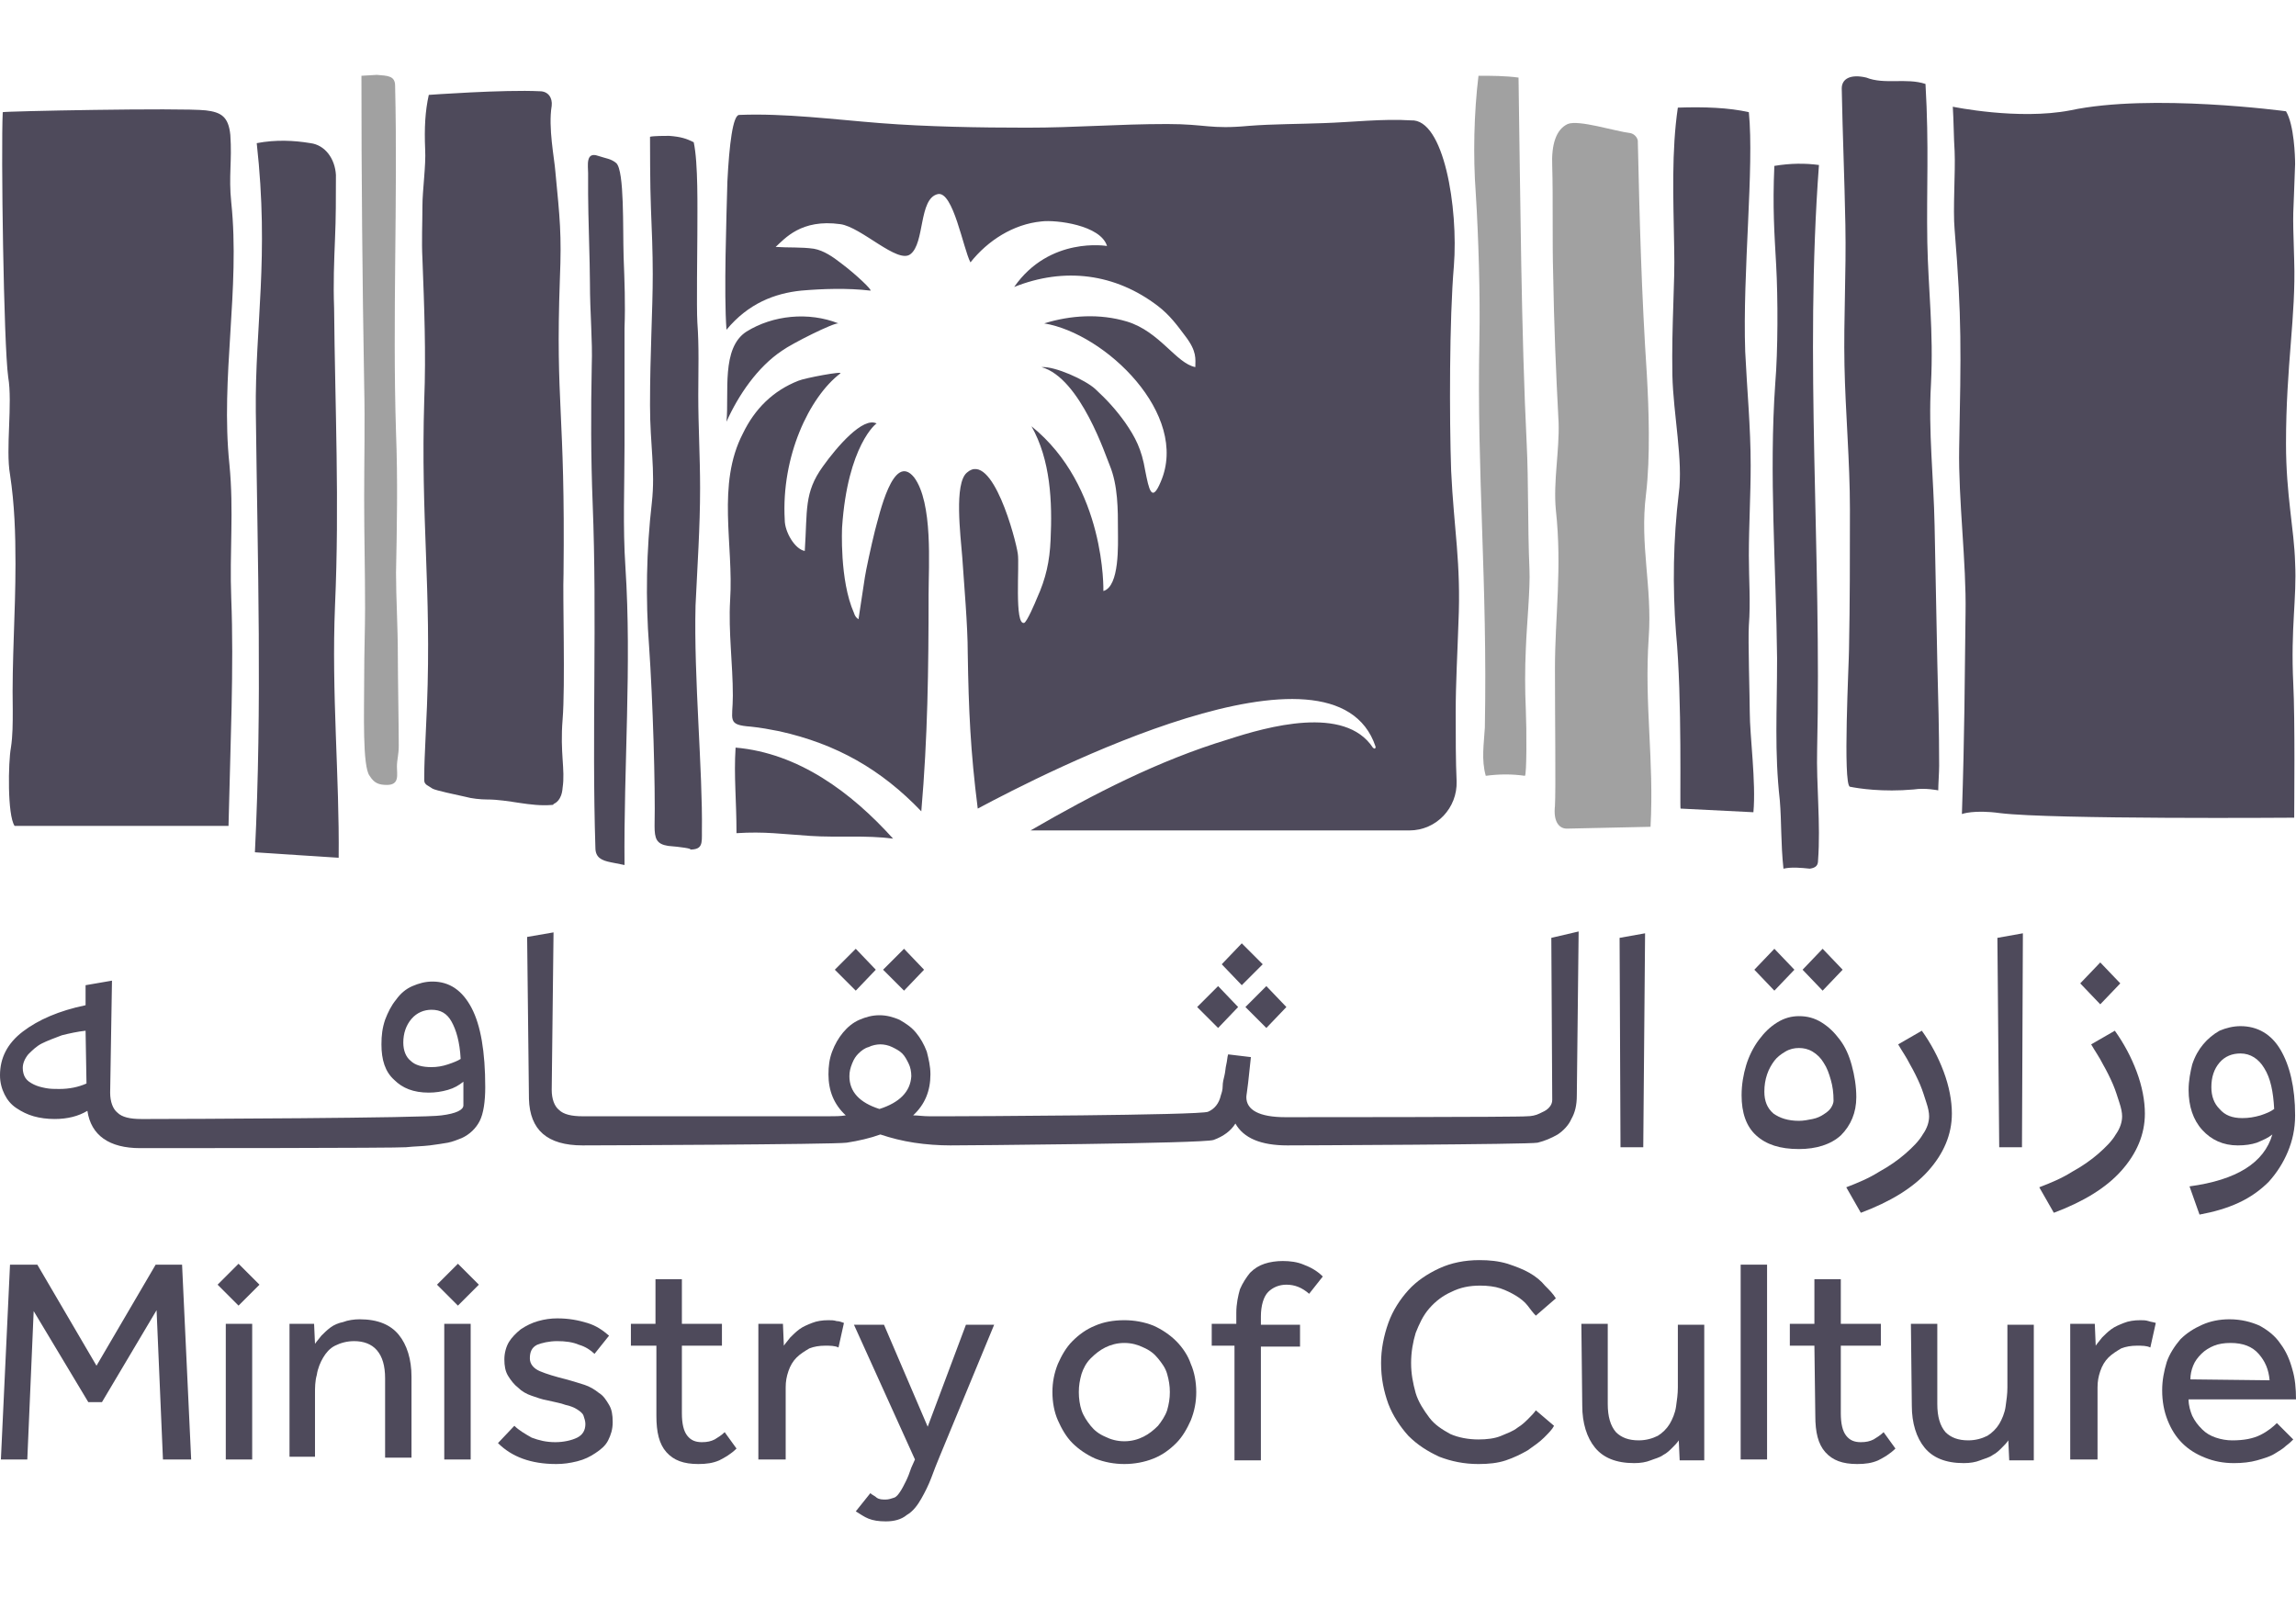<svg width="184" height="128" viewBox="0 0 184 128" fill="none" xmlns="http://www.w3.org/2000/svg">
<path d="M37.792 80.781C37.063 79.395 36.041 78.666 34.655 78.666C34.071 78.666 33.561 78.812 33.05 79.031C32.539 79.249 32.102 79.614 31.737 80.125C31.372 80.563 31.08 81.146 30.861 81.73C30.642 82.387 30.569 82.97 30.569 83.7C30.569 84.94 30.861 85.889 31.591 86.545C32.247 87.202 33.123 87.567 34.363 87.567C34.874 87.567 35.385 87.494 35.895 87.348C36.406 87.202 36.771 86.983 37.136 86.691V88.588C37.136 88.953 36.552 89.245 35.385 89.391C34.217 89.609 14.3 89.682 11.965 89.682H11.309C10.433 89.682 9.776 89.537 9.412 89.172C9.047 88.88 8.828 88.296 8.828 87.567L8.974 78.593L6.858 78.958V80.563C4.742 81 3.064 81.73 1.824 82.678C0.584 83.627 0 84.794 0 86.18C0 86.764 0.146 87.275 0.365 87.713C0.584 88.15 0.875 88.515 1.313 88.807C1.751 89.099 2.189 89.318 2.699 89.463C3.21 89.609 3.794 89.682 4.377 89.682C5.399 89.682 6.274 89.463 7.004 89.026C7.296 90.996 8.755 92.017 11.236 92.017H11.892C12.841 92.017 31.883 92.017 32.539 91.944C33.196 91.871 33.852 91.871 34.436 91.798C35.02 91.725 35.458 91.652 35.895 91.579C36.26 91.506 36.625 91.36 36.99 91.215C37.646 90.923 38.157 90.412 38.449 89.828C38.741 89.245 38.887 88.296 38.887 87.129C38.887 84.284 38.522 82.168 37.792 80.781ZM35.895 85.305C35.458 85.451 35.02 85.524 34.582 85.524C33.852 85.524 33.269 85.378 32.904 85.013C32.539 84.721 32.32 84.21 32.32 83.554C32.32 82.824 32.539 82.168 32.977 81.657C33.415 81.146 33.998 80.927 34.582 80.927C35.312 80.927 35.822 81.219 36.187 81.876C36.552 82.532 36.844 83.481 36.917 84.867C36.698 85.013 36.333 85.159 35.895 85.305ZM4.742 87.275C4.377 87.275 4.013 87.275 3.648 87.202C3.283 87.129 2.991 87.056 2.699 86.91C2.408 86.764 2.189 86.618 2.043 86.399C1.897 86.18 1.824 85.889 1.824 85.597C1.824 85.232 1.97 84.867 2.262 84.502C2.554 84.21 2.918 83.846 3.356 83.627C3.794 83.408 4.377 83.189 4.961 82.97C5.545 82.824 6.201 82.678 6.858 82.606L6.931 86.837C6.274 87.129 5.545 87.275 4.742 87.275Z" fill="#4E4A5B"/>
<path d="M70.186 77.717L68.58 76.039L66.902 77.717L68.58 79.395L70.186 77.717Z" fill="#4E4A5B"/>
<path d="M74.053 77.717L72.448 76.039L70.769 77.717L72.448 79.395L74.053 77.717Z" fill="#4E4A5B"/>
<path d="M101.193 77.28L99.515 75.602L97.91 77.28L99.515 78.958L101.193 77.28Z" fill="#4E4A5B"/>
<path d="M101.485 82.386L103.09 80.708L101.485 79.03L99.807 80.708L101.485 82.386Z" fill="#4E4A5B"/>
<path d="M99.223 80.708L97.618 79.03L95.939 80.708L97.618 82.386L99.223 80.708Z" fill="#4E4A5B"/>
<path d="M124.322 75.163L124.395 88.15C124.395 88.368 124.322 88.587 124.103 88.806C123.884 89.025 123.665 89.098 123.373 89.244C123.082 89.39 122.717 89.463 122.352 89.463C121.987 89.536 103.456 89.536 103.018 89.536C100.902 89.536 99.881 88.952 99.881 87.931C99.881 87.785 99.954 87.42 100.027 86.763C100.1 86.107 100.173 85.45 100.246 84.721L98.422 84.502C98.349 84.721 98.349 85.012 98.276 85.304C98.203 85.596 98.203 85.888 98.13 86.18C98.057 86.472 97.984 86.763 97.984 87.055C97.984 87.347 97.911 87.566 97.838 87.785C97.692 88.441 97.327 88.879 96.817 89.098C96.233 89.39 77.191 89.463 76.024 89.463C75.513 89.463 75.002 89.463 74.492 89.463C73.981 89.463 73.543 89.39 73.178 89.39C74.127 88.514 74.564 87.42 74.564 86.107C74.564 85.45 74.419 84.866 74.273 84.283C74.054 83.699 73.762 83.188 73.397 82.751C73.032 82.313 72.595 82.021 72.084 81.729C71.573 81.51 71.062 81.365 70.479 81.365C69.895 81.365 69.385 81.51 68.874 81.729C68.363 81.948 67.925 82.313 67.561 82.751C67.196 83.188 66.904 83.699 66.685 84.283C66.466 84.866 66.393 85.45 66.393 86.107C66.393 87.42 66.831 88.514 67.779 89.39C67.342 89.463 66.904 89.463 66.393 89.463C65.882 89.463 47.205 89.463 46.695 89.463C45.819 89.463 45.163 89.317 44.798 88.952C44.433 88.66 44.214 88.077 44.214 87.347L44.36 74.725L42.244 75.09L42.39 88.077C42.463 90.557 43.849 91.797 46.695 91.797C47.716 91.797 66.831 91.725 67.852 91.579C68.801 91.433 69.749 91.214 70.552 90.922C71.427 91.214 72.303 91.433 73.251 91.579C74.2 91.725 75.221 91.797 76.17 91.797C77.264 91.797 96.452 91.651 97.254 91.36C98.057 91.068 98.641 90.63 99.005 90.046C99.662 91.214 101.048 91.797 103.164 91.797C103.821 91.797 122.644 91.725 123.227 91.579C123.811 91.433 124.322 91.214 124.833 90.922C125.27 90.63 125.708 90.192 125.927 89.682C126.219 89.171 126.365 88.587 126.365 87.785L126.511 74.652L124.322 75.163ZM70.479 88.879C68.874 88.368 68.071 87.493 68.071 86.253C68.071 85.888 68.144 85.596 68.29 85.231C68.436 84.867 68.582 84.648 68.801 84.429C69.02 84.21 69.311 83.991 69.603 83.918C69.895 83.772 70.26 83.699 70.552 83.699C70.844 83.699 71.209 83.772 71.5 83.918C71.792 84.064 72.084 84.21 72.303 84.429C72.522 84.648 72.668 84.939 72.814 85.231C72.96 85.523 73.032 85.888 73.032 86.253C72.959 87.493 72.084 88.368 70.479 88.879Z" fill="#4E4A5B"/>
<path d="M129.866 91.944L129.793 75.164L131.836 74.799L131.69 91.944H129.866Z" fill="#4E4A5B"/>
<path d="M148.763 87.931C148.763 89.171 148.325 90.193 147.523 90.995C146.72 91.725 145.553 92.09 144.167 92.09C142.635 92.09 141.54 91.725 140.738 90.995C139.935 90.266 139.57 89.171 139.57 87.785C139.57 86.91 139.716 86.107 139.935 85.378C140.154 84.648 140.519 83.918 140.957 83.335C141.394 82.751 141.832 82.314 142.416 81.949C142.999 81.584 143.583 81.438 144.167 81.438C144.823 81.438 145.407 81.584 145.991 81.949C146.574 82.314 147.012 82.751 147.45 83.335C147.888 83.918 148.179 84.575 148.398 85.378C148.617 86.18 148.763 87.056 148.763 87.931ZM142.197 79.395L140.592 77.717L142.197 76.039L143.802 77.717L142.197 79.395ZM146.939 88.223C146.939 87.566 146.866 87.056 146.72 86.545C146.574 86.034 146.428 85.597 146.137 85.159C145.918 84.794 145.626 84.502 145.261 84.283C144.896 84.064 144.531 83.992 144.167 83.992C143.802 83.992 143.437 84.064 143.072 84.283C142.707 84.502 142.416 84.721 142.197 85.013C141.978 85.305 141.759 85.669 141.613 86.107C141.467 86.545 141.394 86.983 141.394 87.493C141.394 88.223 141.613 88.807 142.124 89.245C142.635 89.609 143.291 89.828 144.167 89.828C144.531 89.828 144.896 89.755 145.261 89.682C145.626 89.609 145.918 89.463 146.137 89.317C146.355 89.171 146.574 89.026 146.72 88.807C146.866 88.588 146.939 88.369 146.939 88.223ZM146.064 79.395L144.458 77.717L146.064 76.039L147.669 77.717L146.064 79.395Z" fill="#4E4A5B"/>
<path d="M147.959 95.154C148.907 94.79 149.783 94.425 150.585 93.914C151.388 93.476 152.118 92.966 152.701 92.455C153.285 91.944 153.796 91.433 154.087 90.923C154.452 90.412 154.598 89.901 154.598 89.463C154.598 89.172 154.525 88.807 154.379 88.369C154.233 87.931 154.087 87.421 153.869 86.91C153.65 86.399 153.358 85.816 153.066 85.305C152.774 84.721 152.409 84.21 152.118 83.7L154.014 82.606C154.744 83.627 155.328 84.721 155.765 85.889C156.203 87.056 156.422 88.223 156.422 89.245C156.422 90.923 155.765 92.455 154.525 93.841C153.285 95.227 151.461 96.322 149.126 97.197L147.959 95.154Z" fill="#4E4A5B"/>
<path d="M160.216 91.944L160.07 75.164L162.113 74.799L162.04 91.944H160.216Z" fill="#4E4A5B"/>
<path d="M163.426 95.154C164.374 94.79 165.25 94.425 166.052 93.914C166.855 93.476 167.584 92.966 168.168 92.455C168.752 91.944 169.262 91.433 169.554 90.923C169.919 90.412 170.065 89.901 170.065 89.464C170.065 89.172 169.992 88.807 169.846 88.369C169.7 87.932 169.554 87.421 169.335 86.91C169.117 86.399 168.825 85.816 168.533 85.305C168.241 84.721 167.876 84.211 167.584 83.7L169.481 82.606C170.211 83.627 170.795 84.721 171.232 85.889C171.67 87.056 171.889 88.223 171.889 89.245C171.889 90.923 171.232 92.455 169.992 93.841C168.752 95.227 166.928 96.322 164.593 97.197L163.426 95.154ZM168.314 80.49L166.709 78.812L168.314 77.134L169.919 78.812L168.314 80.49Z" fill="#4E4A5B"/>
<path d="M175.466 95.081C179.259 94.57 181.448 93.184 182.105 90.922C181.74 91.214 181.375 91.36 180.864 91.579C180.427 91.725 179.916 91.798 179.332 91.798C178.165 91.798 177.217 91.36 176.487 90.557C175.757 89.755 175.393 88.66 175.393 87.347C175.393 86.618 175.538 85.888 175.684 85.305C175.903 84.648 176.195 84.137 176.56 83.699C176.925 83.262 177.362 82.897 177.873 82.605C178.384 82.386 178.968 82.24 179.551 82.24C180.937 82.24 182.032 82.897 182.761 84.137C183.491 85.377 183.929 87.128 183.929 89.39C183.929 90.484 183.71 91.433 183.345 92.308C182.98 93.184 182.469 93.987 181.813 94.716C181.156 95.373 180.354 95.956 179.405 96.394C178.457 96.832 177.435 97.124 176.268 97.343L175.466 95.081ZM179.697 89.609C180.208 89.609 180.646 89.536 181.156 89.39C181.594 89.244 181.959 89.098 182.251 88.879C182.178 87.493 181.959 86.399 181.448 85.596C181.01 84.867 180.354 84.429 179.551 84.429C178.895 84.429 178.311 84.648 177.873 85.159C177.435 85.669 177.217 86.326 177.217 87.128C177.217 87.858 177.435 88.442 177.873 88.879C178.311 89.39 178.895 89.609 179.697 89.609Z" fill="#4E4A5B"/>
<path d="M0.802 101.355H2.991L7.733 109.454L12.475 101.355H14.591L15.32 116.968H13.059L12.548 105.003L8.171 112.372H7.076L2.699 105.076L2.188 116.968H0.072L0.802 101.355Z" fill="#4E4A5B"/>
<path d="M19.116 101.282L20.794 102.96L19.116 104.638L17.438 102.96L19.116 101.282ZM18.094 106.097H20.21V116.968H18.094V106.097Z" fill="#4E4A5B"/>
<path d="M23.201 116.969V107.193V106.755C23.201 106.609 23.201 106.39 23.201 106.098H25.171L25.244 107.703C25.39 107.484 25.536 107.338 25.755 107.047C25.974 106.828 26.192 106.609 26.484 106.39C26.776 106.171 27.141 106.025 27.506 105.952C27.87 105.806 28.381 105.733 28.819 105.733C30.278 105.733 31.299 106.171 31.956 106.974C32.613 107.776 32.977 108.944 32.977 110.33V116.823H30.862V110.476C30.862 109.454 30.643 108.725 30.205 108.214C29.767 107.703 29.111 107.484 28.381 107.484C27.797 107.484 27.287 107.63 26.849 107.849C26.411 108.068 26.119 108.433 25.901 108.798C25.682 109.162 25.463 109.673 25.39 110.184C25.244 110.695 25.244 111.205 25.244 111.716V116.75H23.201V116.969Z" fill="#4E4A5B"/>
<path d="M36.698 101.282L38.376 102.96L36.698 104.638L35.02 102.96L36.698 101.282ZM35.603 106.097H37.719V116.968H35.603V106.097Z" fill="#4E4A5B"/>
<path d="M41.221 114.269C41.586 114.634 42.097 114.926 42.608 115.218C43.191 115.437 43.775 115.582 44.505 115.582C45.161 115.582 45.818 115.437 46.255 115.218C46.693 114.999 46.912 114.634 46.912 114.123C46.912 113.904 46.839 113.686 46.766 113.467C46.693 113.248 46.474 113.102 46.255 112.956C46.037 112.81 45.672 112.664 45.307 112.591C44.942 112.445 44.432 112.372 43.848 112.226C43.41 112.153 43.045 112.007 42.608 111.862C42.17 111.716 41.805 111.497 41.513 111.205C41.221 110.986 40.93 110.621 40.711 110.256C40.492 109.892 40.419 109.454 40.419 108.943C40.419 108.433 40.565 107.922 40.784 107.557C41.003 107.192 41.367 106.827 41.732 106.536C42.17 106.244 42.608 106.025 43.118 105.879C43.629 105.733 44.14 105.66 44.651 105.66C45.599 105.66 46.328 105.806 47.058 106.025C47.788 106.244 48.298 106.609 48.809 107.046L47.642 108.506C47.35 108.214 46.912 107.922 46.401 107.776C45.891 107.557 45.307 107.484 44.651 107.484C43.994 107.484 43.41 107.63 43.045 107.776C42.608 107.995 42.462 108.36 42.462 108.87C42.462 109.308 42.754 109.673 43.264 109.892C43.775 110.111 44.505 110.329 45.38 110.548C45.891 110.694 46.401 110.84 46.839 110.986C47.277 111.132 47.642 111.351 48.007 111.643C48.371 111.862 48.59 112.226 48.809 112.591C49.028 112.956 49.101 113.394 49.101 113.977C49.101 114.561 48.955 114.999 48.736 115.437C48.517 115.874 48.153 116.166 47.715 116.458C47.277 116.75 46.839 116.969 46.255 117.115C45.672 117.26 45.161 117.333 44.578 117.333C42.535 117.333 41.003 116.75 39.908 115.655L41.221 114.269Z" fill="#4E4A5B"/>
<path d="M52.53 107.848H50.56V106.097H52.53V102.522H54.646V106.097H57.856V107.848H54.646V113.247C54.646 114.123 54.792 114.706 55.084 115.071C55.376 115.436 55.741 115.582 56.251 115.582C56.689 115.582 56.981 115.509 57.273 115.363C57.492 115.217 57.783 115.071 58.075 114.779L59.024 116.093C58.586 116.53 58.075 116.822 57.638 117.041C57.127 117.26 56.616 117.333 55.959 117.333C54.792 117.333 53.99 117.041 53.406 116.384C52.822 115.728 52.603 114.779 52.603 113.466V107.848H52.53Z" fill="#4E4A5B"/>
<path d="M60.775 116.968V107.119V106.754C60.775 106.608 60.775 106.389 60.775 106.098H62.745L62.818 107.849C62.964 107.63 63.11 107.484 63.329 107.192C63.548 106.973 63.767 106.754 64.058 106.535C64.35 106.316 64.715 106.17 65.08 106.025C65.445 105.879 65.882 105.806 66.393 105.806C66.612 105.806 66.831 105.806 67.05 105.879C67.269 105.879 67.415 105.952 67.633 106.025L67.196 107.994C66.904 107.848 66.539 107.849 66.101 107.849C65.664 107.849 65.226 107.921 64.861 108.067C64.496 108.286 64.132 108.505 63.84 108.797C63.548 109.089 63.329 109.454 63.183 109.891C63.037 110.329 62.964 110.694 62.964 111.205V116.968H60.775Z" fill="#4E4A5B"/>
<path d="M69.749 119.668C69.895 119.814 70.114 119.887 70.26 120.033C70.478 120.179 70.697 120.179 70.989 120.179C71.208 120.179 71.427 120.106 71.646 120.033C71.865 119.96 72.01 119.741 72.156 119.522C72.302 119.303 72.448 119.012 72.594 118.72C72.74 118.428 72.886 118.063 73.032 117.625L73.324 116.969L68.436 106.171H70.843L74.345 114.342L77.409 106.171H79.671L75.294 116.75C75.075 117.261 74.856 117.844 74.637 118.428C74.418 119.012 74.126 119.595 73.834 120.106C73.543 120.617 73.178 121.127 72.667 121.419C72.229 121.784 71.646 121.93 70.989 121.93C70.405 121.93 69.968 121.857 69.603 121.711C69.238 121.565 68.946 121.346 68.582 121.127L69.749 119.668Z" fill="#4E4A5B"/>
<path d="M90.103 117.333C89.301 117.333 88.499 117.187 87.769 116.895C87.112 116.603 86.456 116.166 85.945 115.655C85.434 115.144 85.069 114.488 84.778 113.831C84.486 113.174 84.34 112.372 84.34 111.569C84.34 110.767 84.486 110.037 84.778 109.308C85.069 108.651 85.434 107.994 85.945 107.484C86.456 106.973 87.039 106.535 87.769 106.243C88.425 105.952 89.228 105.806 90.103 105.806C90.906 105.806 91.709 105.952 92.438 106.243C93.095 106.535 93.751 106.973 94.262 107.484C94.773 107.994 95.211 108.651 95.43 109.308C95.721 109.964 95.867 110.767 95.867 111.569C95.867 112.372 95.721 113.101 95.43 113.831C95.138 114.488 94.773 115.144 94.262 115.655C93.751 116.166 93.168 116.603 92.438 116.895C91.709 117.187 90.906 117.333 90.103 117.333ZM90.103 115.509C90.687 115.509 91.198 115.363 91.636 115.144C92.073 114.925 92.438 114.634 92.803 114.269C93.095 113.904 93.387 113.466 93.533 113.029C93.678 112.518 93.751 112.08 93.751 111.569C93.751 111.059 93.678 110.621 93.533 110.11C93.387 109.599 93.095 109.235 92.803 108.87C92.511 108.505 92.146 108.213 91.636 107.994C91.198 107.776 90.687 107.63 90.103 107.63C89.52 107.63 89.009 107.776 88.571 107.994C88.134 108.213 87.769 108.505 87.404 108.87C87.039 109.235 86.82 109.672 86.674 110.11C86.529 110.621 86.456 111.059 86.456 111.569C86.456 112.08 86.529 112.591 86.674 113.029C86.82 113.466 87.112 113.904 87.404 114.269C87.696 114.634 88.061 114.925 88.571 115.144C89.009 115.363 89.52 115.509 90.103 115.509Z" fill="#4E4A5B"/>
<path d="M99.077 107.849H97.107V106.098H99.077V105.222C99.077 104.493 99.223 103.836 99.369 103.325C99.588 102.814 99.88 102.377 100.172 102.012C100.536 101.647 100.901 101.428 101.339 101.282C101.777 101.136 102.287 101.063 102.798 101.063C103.382 101.063 103.965 101.136 104.476 101.355C105.06 101.574 105.571 101.866 106.008 102.304L104.914 103.69C104.33 103.179 103.747 102.96 103.09 102.96C102.506 102.96 101.996 103.179 101.631 103.544C101.266 103.909 101.047 104.638 101.047 105.514V106.171H104.184V107.922H101.047V117.041H98.931V107.849H99.077Z" fill="#4E4A5B"/>
<path d="M124.54 114.27C124.394 114.561 124.102 114.853 123.737 115.218C123.372 115.583 122.935 115.875 122.424 116.239C121.913 116.531 121.33 116.823 120.673 117.042C120.016 117.261 119.287 117.334 118.484 117.334C117.317 117.334 116.295 117.115 115.347 116.75C114.399 116.312 113.596 115.802 112.866 115.072C112.21 114.343 111.626 113.467 111.261 112.519C110.897 111.497 110.678 110.476 110.678 109.235C110.678 108.141 110.897 107.047 111.261 106.025C111.626 105.004 112.21 104.128 112.866 103.399C113.523 102.669 114.399 102.086 115.347 101.648C116.295 101.21 117.39 100.991 118.557 100.991C119.36 100.991 120.089 101.064 120.819 101.283C121.476 101.502 122.059 101.721 122.57 102.013C123.081 102.304 123.518 102.669 123.81 103.034C124.175 103.399 124.467 103.691 124.686 104.055L123.081 105.442C122.862 105.223 122.643 104.931 122.424 104.639C122.205 104.347 121.84 104.055 121.476 103.837C121.111 103.618 120.673 103.399 120.235 103.253C119.797 103.107 119.214 103.034 118.63 103.034C117.755 103.034 117.025 103.18 116.296 103.545C115.639 103.837 115.055 104.274 114.544 104.858C114.034 105.442 113.742 106.098 113.45 106.828C113.231 107.557 113.085 108.36 113.085 109.235C113.085 110.111 113.231 110.841 113.45 111.643C113.669 112.373 114.107 113.029 114.544 113.613C114.982 114.197 115.566 114.561 116.223 114.926C116.879 115.218 117.682 115.364 118.484 115.364C119.141 115.364 119.797 115.291 120.308 115.072C120.819 114.853 121.257 114.707 121.621 114.415C121.986 114.197 122.278 113.905 122.497 113.686C122.716 113.467 122.935 113.248 123.081 113.029L124.54 114.27Z" fill="#4E4A5B"/>
<path d="M126.729 106.098H128.844V112.518C128.844 113.539 129.063 114.269 129.501 114.78C129.939 115.217 130.522 115.436 131.325 115.436C131.909 115.436 132.419 115.29 132.857 115.071C133.222 114.853 133.587 114.488 133.805 114.123C134.024 113.758 134.243 113.248 134.316 112.737C134.389 112.226 134.462 111.715 134.462 111.205V106.171H136.578V115.947V116.385C136.578 116.604 136.578 116.822 136.578 117.041H134.608L134.535 115.436C134.389 115.655 134.243 115.801 134.024 116.02C133.805 116.239 133.587 116.458 133.295 116.604C133.003 116.822 132.638 116.895 132.273 117.041C131.909 117.187 131.471 117.26 130.96 117.26C129.501 117.26 128.48 116.822 127.823 116.02C127.166 115.217 126.801 114.05 126.801 112.664L126.729 106.098Z" fill="#4E4A5B"/>
<path d="M141.612 101.355H139.496V116.968H141.612V101.355Z" fill="#4E4A5B"/>
<path d="M145.405 107.848H143.436V106.097H145.405V102.522H147.521V106.097H150.731V107.848H147.521V113.247C147.521 114.123 147.667 114.706 147.959 115.071C148.251 115.436 148.616 115.582 149.126 115.582C149.564 115.582 149.856 115.509 150.148 115.363C150.367 115.217 150.658 115.071 150.95 114.779L151.899 116.093C151.461 116.53 150.95 116.822 150.512 117.041C150.002 117.26 149.491 117.333 148.834 117.333C147.667 117.333 146.865 117.041 146.281 116.384C145.697 115.728 145.478 114.779 145.478 113.466L145.405 107.848Z" fill="#4E4A5B"/>
<path d="M153.139 106.098H155.254V112.518C155.254 113.539 155.473 114.269 155.911 114.78C156.349 115.217 156.932 115.436 157.735 115.436C158.319 115.436 158.829 115.29 159.267 115.071C159.632 114.853 159.997 114.488 160.216 114.123C160.434 113.758 160.653 113.248 160.726 112.737C160.799 112.226 160.872 111.715 160.872 111.205V106.171H162.988V115.947V116.385C162.988 116.604 162.988 116.822 162.988 117.041H161.018L160.945 115.436C160.799 115.655 160.653 115.801 160.434 116.02C160.216 116.239 159.997 116.458 159.705 116.604C159.413 116.822 159.048 116.895 158.683 117.041C158.319 117.187 157.881 117.26 157.37 117.26C155.911 117.26 154.89 116.822 154.233 116.02C153.576 115.217 153.212 114.05 153.212 112.664L153.139 106.098Z" fill="#4E4A5B"/>
<path d="M165.906 116.968V107.119V106.754C165.906 106.608 165.906 106.389 165.906 106.098H167.876L167.949 107.849C168.095 107.63 168.241 107.484 168.46 107.192C168.679 106.973 168.898 106.754 169.189 106.535C169.481 106.316 169.846 106.17 170.211 106.025C170.576 105.879 171.013 105.806 171.524 105.806C171.743 105.806 171.962 105.806 172.181 105.879C172.399 105.952 172.545 105.952 172.764 106.025L172.327 107.994C172.035 107.848 171.67 107.849 171.232 107.849C170.794 107.849 170.357 107.921 169.992 108.067C169.627 108.286 169.262 108.505 168.97 108.797C168.679 109.089 168.46 109.454 168.314 109.891C168.168 110.329 168.095 110.694 168.095 111.205V116.968H165.906Z" fill="#4E4A5B"/>
<path d="M183.781 115.364C183.635 115.51 183.49 115.656 183.198 115.875C182.979 116.093 182.614 116.312 182.249 116.531C181.884 116.75 181.374 116.896 180.863 117.042C180.352 117.188 179.696 117.261 179.039 117.261C178.164 117.261 177.434 117.115 176.704 116.823C175.975 116.531 175.391 116.166 174.88 115.656C174.37 115.145 174.005 114.561 173.713 113.832C173.421 113.102 173.275 112.3 173.275 111.424C173.275 110.622 173.421 109.892 173.64 109.162C173.859 108.506 174.297 107.849 174.735 107.338C175.245 106.828 175.829 106.463 176.486 106.171C177.142 105.879 177.872 105.733 178.674 105.733C179.623 105.733 180.425 105.952 181.082 106.244C181.739 106.609 182.322 107.047 182.76 107.703C183.198 108.287 183.49 108.944 183.708 109.746C183.927 110.476 184 111.278 184 112.154H175.391C175.391 112.664 175.537 113.102 175.683 113.467C175.902 113.905 176.121 114.197 176.486 114.561C176.777 114.853 177.142 115.072 177.58 115.218C178.018 115.364 178.455 115.437 178.893 115.437C179.842 115.437 180.571 115.291 181.155 114.999C181.739 114.707 182.176 114.342 182.468 114.051L183.781 115.364ZM181.884 110.622C181.811 109.746 181.52 109.089 181.009 108.506C180.498 107.922 179.769 107.63 178.747 107.63C178.237 107.63 177.799 107.703 177.434 107.849C177.069 107.995 176.704 108.214 176.413 108.506C176.121 108.798 175.902 109.089 175.756 109.454C175.61 109.819 175.537 110.184 175.537 110.549L181.884 110.622Z" fill="#4E4A5B"/>
<path d="M145.77 13.223C144.603 28.836 145.989 44.303 145.624 60.062C145.551 62.907 145.916 66.044 145.697 68.963C145.697 69.328 145.551 69.546 145.04 69.619C144.311 69.546 143.581 69.473 142.925 69.619C142.706 67.576 142.779 65.898 142.633 64.147C142.195 60.208 142.414 57.071 142.414 52.766C142.341 45.47 141.757 38.029 142.268 30.733C142.487 28.106 142.487 23.875 142.341 21.248C142.195 18.622 142.049 16.652 142.195 13.296C143.508 13.077 144.676 13.077 145.77 13.223Z" fill="#4E4A5B"/>
<path d="M16.489 8.845C17.729 8.991 18.313 9.355 18.459 10.815C18.605 12.93 18.313 14.098 18.532 16.213C19.262 23.144 17.657 30.221 18.386 37.225C18.751 40.946 18.386 44.229 18.532 47.95C18.751 53.495 18.459 59.696 18.313 66.19H1.168C0.584 65.314 0.657 61.083 0.876 59.915C1.022 58.967 1.022 57.945 1.022 56.924C0.949 52.838 1.241 49.263 1.241 45.178C1.241 42.77 1.168 40.435 0.803 38.028C0.438 35.985 1.022 32.337 0.657 30.221C0.292 27.595 0.074 11.982 0.22 8.991C0.147 8.918 14.446 8.626 16.489 8.845Z" fill="#4E4A5B"/>
<path d="M47.934 12.492C46.912 12.127 47.131 13.295 47.131 13.878C47.131 14.462 47.131 14.827 47.131 15.556C47.131 17.088 47.277 21.174 47.277 22.633C47.277 25.114 47.496 27.303 47.423 29.272C47.35 32.993 47.35 36.641 47.496 40.362C47.861 49.555 47.423 58.82 47.715 67.94C47.715 68.743 48.225 68.962 48.955 69.108L50.049 69.326C49.976 61.52 50.633 53.276 50.122 45.469C49.903 42.186 50.049 38.976 50.049 35.693C50.049 32.556 50.049 29.418 50.049 26.281C50.122 24.384 50.049 22.487 49.976 20.59C49.903 18.256 50.049 13.732 49.393 13.076C48.955 12.711 48.59 12.711 47.934 12.492Z" fill="#4E4A5B"/>
<path d="M31.008 62.907C32.029 62.907 31.81 62.105 31.81 61.448C31.81 60.864 31.956 60.5 31.956 59.77C31.956 58.238 31.883 54.079 31.883 52.62C31.883 50.14 31.737 47.951 31.737 45.908C31.81 42.187 31.883 38.466 31.737 34.672C31.445 25.407 31.883 16.068 31.664 6.875C31.664 6.073 31.081 6.073 30.205 6L28.965 6.073C28.965 13.952 29.038 22.416 29.184 30.806C29.257 34.089 29.184 36.642 29.184 39.925C29.184 43.063 29.257 45.616 29.257 48.753C29.257 50.431 29.184 52.255 29.184 54.59C29.184 56.998 29.038 61.448 29.622 62.178C29.986 62.761 30.351 62.907 31.008 62.907Z" fill="#A1A1A1"/>
<path d="M53.551 67.795C52.602 67.649 52.457 67.211 52.457 66.19C52.53 62.98 52.311 56.049 52.019 51.817C51.727 48.023 51.8 44.084 52.238 40.29C52.529 37.663 52.092 35.693 52.092 32.483C52.092 28.252 52.311 24.896 52.311 21.977C52.311 20.226 52.238 18.402 52.165 16.651C52.092 14.973 52.092 11.325 52.092 10.961C52.384 10.888 53.332 10.888 53.624 10.888C54.572 10.961 55.01 11.107 55.594 11.398C55.959 13.076 55.886 16.651 55.886 18.694C55.886 19.861 55.813 24.677 55.886 25.844C56.032 27.814 55.959 29.711 55.959 31.681C55.959 34.161 56.105 36.642 56.105 39.122C56.105 42.26 55.886 45.397 55.74 48.534C55.594 54.298 56.323 61.812 56.25 66.628C56.25 67.576 56.323 68.087 55.302 68.087C55.521 68.014 54.499 67.868 53.551 67.795Z" fill="#4E4A5B"/>
<path d="M140.517 65.096C140.736 62.688 140.225 58.967 140.225 57.07C140.225 55.976 140.079 51.233 140.152 50.139C140.298 48.242 140.152 46.418 140.152 44.521C140.152 42.114 140.298 39.706 140.298 37.298C140.298 34.234 140.006 31.243 139.86 28.179C139.641 21.831 140.59 13.441 140.152 8.991C138.547 8.626 136.577 8.553 134.461 8.626C133.951 12.128 134.096 15.703 134.169 19.934C134.242 22.707 133.951 25.917 134.024 30.076C134.096 33.213 134.899 36.934 134.534 39.56C134.096 43.208 134.024 47.002 134.315 50.723C134.826 56.049 134.607 64.731 134.68 64.804L140.517 65.096Z" fill="#4E4A5B"/>
<path d="M157.226 65.241C157.445 58.675 157.445 54.735 157.518 49.118C157.59 45.105 156.934 40.071 157.007 35.912C157.153 28.179 157.226 25.552 156.642 18.402C156.496 16.797 156.715 13.733 156.642 12.128C156.569 11.034 156.569 9.647 156.496 8.553C156.496 8.553 161.749 9.647 165.908 8.845C172.401 7.459 183.199 8.918 183.199 8.918C183.855 10.012 183.928 12.566 183.928 13.149C183.782 17.892 183.709 16.214 183.855 20.883C184.001 25.333 183.199 29.273 183.199 35.547C183.199 39.706 183.855 42.406 183.928 45.105C184.074 47.95 183.564 50.285 183.782 54.808C183.928 57.581 183.855 64.804 183.855 65.533C183.855 65.533 164.449 65.679 160.29 65.168C158.174 64.876 157.226 65.241 157.226 65.241Z" fill="#4E4A5B"/>
<path d="M121.695 6.218C121.841 15.995 121.914 26.792 122.351 35.62C122.497 38.539 122.424 42.259 122.57 45.615C122.643 47.148 122.351 50.066 122.278 52.036C122.205 53.641 122.205 55.246 122.278 56.851C122.351 58.529 122.351 62.104 122.205 62.177C121.184 62.031 120.163 62.031 119.068 62.177C118.703 60.864 118.922 59.623 118.995 58.31C119.214 46.564 118.339 38.028 118.558 27.23C118.63 23.728 118.485 18.913 118.266 15.484C118.047 12.493 118.12 9.064 118.485 6.072C119.506 6.072 120.6 6.072 121.695 6.218Z" fill="#A1A1A1"/>
<path d="M154.308 6.729C154.6 11.763 154.381 15.119 154.454 19.423C154.527 23.217 154.964 26.5 154.746 30.805C154.527 34.526 154.964 38.319 155.037 42.113C155.11 45.761 155.183 49.482 155.256 53.13C155.329 55.975 155.402 58.529 155.402 61.374C155.402 61.885 155.329 62.906 155.329 63.344C155.329 63.344 154.308 63.125 153.359 63.271C150.879 63.49 148.982 63.198 148.252 63.052C147.669 62.906 148.179 52.984 148.179 52.036C148.252 48.315 148.252 44.594 148.252 40.8C148.252 37.006 147.888 32.994 147.815 29.273C147.742 25.479 147.96 21.904 147.888 18.037C147.815 14.17 147.669 10.887 147.596 7.093C147.596 6.291 148.325 5.926 149.566 6.218C151.025 6.802 152.776 6.218 154.308 6.729Z" fill="#4E4A5B"/>
<path d="M24.878 11.472C26.046 11.618 26.848 12.712 26.921 14.025C26.921 15.849 26.921 17.527 26.848 19.132C26.775 20.956 26.702 22.707 26.775 24.677C26.848 32.63 27.213 40.29 26.848 48.534C26.556 55.538 27.213 62.324 27.14 68.744C25.024 68.598 22.471 68.452 20.428 68.306C21.011 56.487 20.647 45.251 20.501 32.994C20.428 26.063 21.595 20.665 20.574 11.472C22.106 11.18 23.565 11.253 24.878 11.472Z" fill="#4E4A5B"/>
<path d="M116.294 37.737C116.148 33.505 116.148 25.553 116.513 21.321C116.878 16.652 115.711 9.502 113.084 9.648C110.822 9.502 108.342 9.794 106.08 9.867C104.256 9.94 101.922 9.94 100.098 10.086C96.96 10.378 96.669 9.94 93.531 9.94C89.592 9.94 86.236 10.232 82.296 10.232C78.502 10.232 74.27 10.159 70.55 9.867C66.829 9.575 62.889 9.064 59.241 9.21C58.73 9.21 58.439 11.618 58.293 14.536C58.22 17.381 58.001 23.51 58.22 26.428C59.971 24.313 62.087 23.51 64.202 23.291C65.88 23.145 67.923 23.072 69.747 23.291C69.966 23.291 68.58 21.978 67.412 21.102C66.756 20.592 66.026 20.081 65.224 19.935C64.202 19.789 63.181 19.862 62.16 19.789C62.889 19.133 64.202 17.527 67.34 17.965C69.018 18.184 71.936 21.175 72.957 20.373C74.125 19.497 73.614 15.922 75.146 15.558C76.386 15.266 77.189 19.935 77.772 21.029C79.159 19.279 81.201 17.965 83.463 17.746C84.631 17.6 88.206 18.038 88.716 19.716C88.716 19.716 84.12 18.914 81.275 22.999C85.287 21.394 89.373 21.905 92.802 24.531C93.75 25.261 94.334 26.064 94.991 26.939C95.939 28.179 95.793 28.763 95.793 29.42C94.261 29.128 92.948 26.574 90.321 25.772C88.132 25.115 85.798 25.261 83.682 25.918C88.57 26.72 95.355 33.213 93.021 38.612C92.291 40.363 92.072 39.196 91.78 37.737C91.489 35.986 90.978 35.037 90.175 33.87C89.446 32.849 88.716 32.046 87.768 31.171C86.965 30.441 84.558 29.347 83.463 29.42C86.6 30.295 88.643 36.642 88.935 37.299C89.592 38.904 89.592 40.801 89.592 42.552C89.592 43.574 89.738 47.002 88.424 47.367C88.424 47.367 88.643 38.977 82.661 34.162C84.193 36.861 84.339 40.217 84.193 43.282C84.12 44.96 83.828 46.346 83.098 47.951C82.953 48.316 82.296 49.848 82.077 49.921C81.275 50.14 81.712 45.252 81.566 44.376C81.42 43.282 79.523 36.059 77.481 37.883C76.459 38.758 76.97 42.844 77.116 44.668C77.262 46.857 77.554 50.14 77.554 52.328C77.627 56.925 77.772 60.208 78.356 64.804C83.682 61.959 106.956 49.994 110.239 59.843C110.239 60.135 110.02 59.916 110.02 59.916C107.758 56.487 101.557 58.238 98.42 59.259C92.875 60.938 87.622 63.637 82.588 66.555C90.832 66.555 103.527 66.555 112.938 66.555C115.127 66.555 116.805 64.731 116.732 62.615C116.659 61.01 116.659 59.114 116.659 57.071C116.659 54.736 116.805 52.255 116.878 49.921C117.097 45.106 116.513 42.406 116.294 37.737ZM70.112 42.552C69.82 43.719 69.382 45.762 69.309 46.273C69.236 46.784 68.799 49.629 68.799 49.629C68.58 49.483 68.507 49.337 68.434 49.118C67.267 46.492 67.485 42.26 67.485 42.26C67.923 35.694 70.258 33.87 70.258 33.943C69.163 33.359 67.048 35.84 65.953 37.372C64.421 39.488 64.713 40.874 64.494 44.157C63.692 44.011 62.889 42.625 62.889 41.676C62.597 36.569 64.859 31.827 67.34 29.93C67.631 29.711 64.494 30.295 63.983 30.514C61.941 31.317 60.481 32.776 59.533 34.745C57.417 38.831 58.803 43.646 58.512 48.097C58.366 50.65 58.73 53.204 58.73 55.757C58.73 57.727 58.22 58.092 60.19 58.238C60.919 58.311 61.722 58.457 62.451 58.603C67.048 59.624 70.623 61.667 73.833 65.023C74.344 59.114 74.416 53.642 74.416 47.659C74.416 45.325 74.781 40.29 73.249 38.248C71.571 36.205 70.477 41.239 70.112 42.552ZM58.949 59.916C58.803 62.251 59.022 64.075 59.022 66.774C61.284 66.628 62.67 66.847 64.932 66.993C67.121 67.139 69.382 66.92 71.571 67.212C68.215 63.491 63.983 60.354 58.949 59.916ZM62.67 28.106C63.473 27.523 66.829 25.845 67.194 25.918C64.786 24.969 61.941 25.261 59.825 26.574C57.782 27.887 58.439 31.462 58.22 33.797C59.168 31.681 60.7 29.42 62.67 28.106Z" fill="#4E4A5B"/>
<path d="M130.668 10.669C130.96 10.742 131.179 10.961 131.252 11.253C131.398 17.673 131.544 23.437 131.981 30.076C132.127 32.702 132.273 36.569 131.908 39.633C131.398 43.719 132.419 47.002 132.127 51.088C131.763 56.486 132.565 60.864 132.273 66.263L125.561 66.409C124.977 66.409 124.467 65.898 124.613 64.585C124.686 63.272 124.613 57.727 124.613 53.568C124.613 49.41 125.196 45.543 124.686 40.873C124.467 38.612 124.977 36.131 124.905 33.87C124.686 29.711 124.54 26.063 124.467 21.904C124.394 19.424 124.467 15.703 124.394 13.295C124.321 11.617 124.686 10.377 125.634 9.939C126.51 9.575 129.428 10.523 130.668 10.669Z" fill="#A1A1A1"/>
<path d="M34.072 59.843C33.999 61.375 33.999 61.959 33.999 62.542C33.999 62.907 34.363 62.98 34.655 63.199C34.874 63.345 36.625 63.709 37.282 63.855C37.792 64.001 38.522 64.074 39.033 64.074C40.784 64.074 42.462 64.658 44.213 64.512C44.286 64.512 44.359 64.512 44.359 64.439C44.505 64.366 45.015 64.147 45.088 63.126C45.307 61.667 44.869 60.353 45.088 57.654C45.307 54.955 45.088 47.732 45.161 45.981C45.307 32.775 44.505 32.556 44.869 22.342C45.015 18.767 44.869 17.527 44.505 13.733C44.432 12.712 43.921 10.231 44.213 8.48C44.286 7.824 43.921 7.313 43.264 7.313C40.419 7.167 34.363 7.605 34.363 7.605C34.072 8.918 33.999 10.231 34.072 11.982C34.145 13.223 33.853 15.265 33.853 16.506C33.853 17.892 33.78 19.351 33.853 20.737C33.999 24.531 34.145 28.325 33.999 32.046C33.707 41.603 34.582 47.148 34.218 56.56L34.072 59.843Z" fill="#4E4A5B"/>
</svg>
